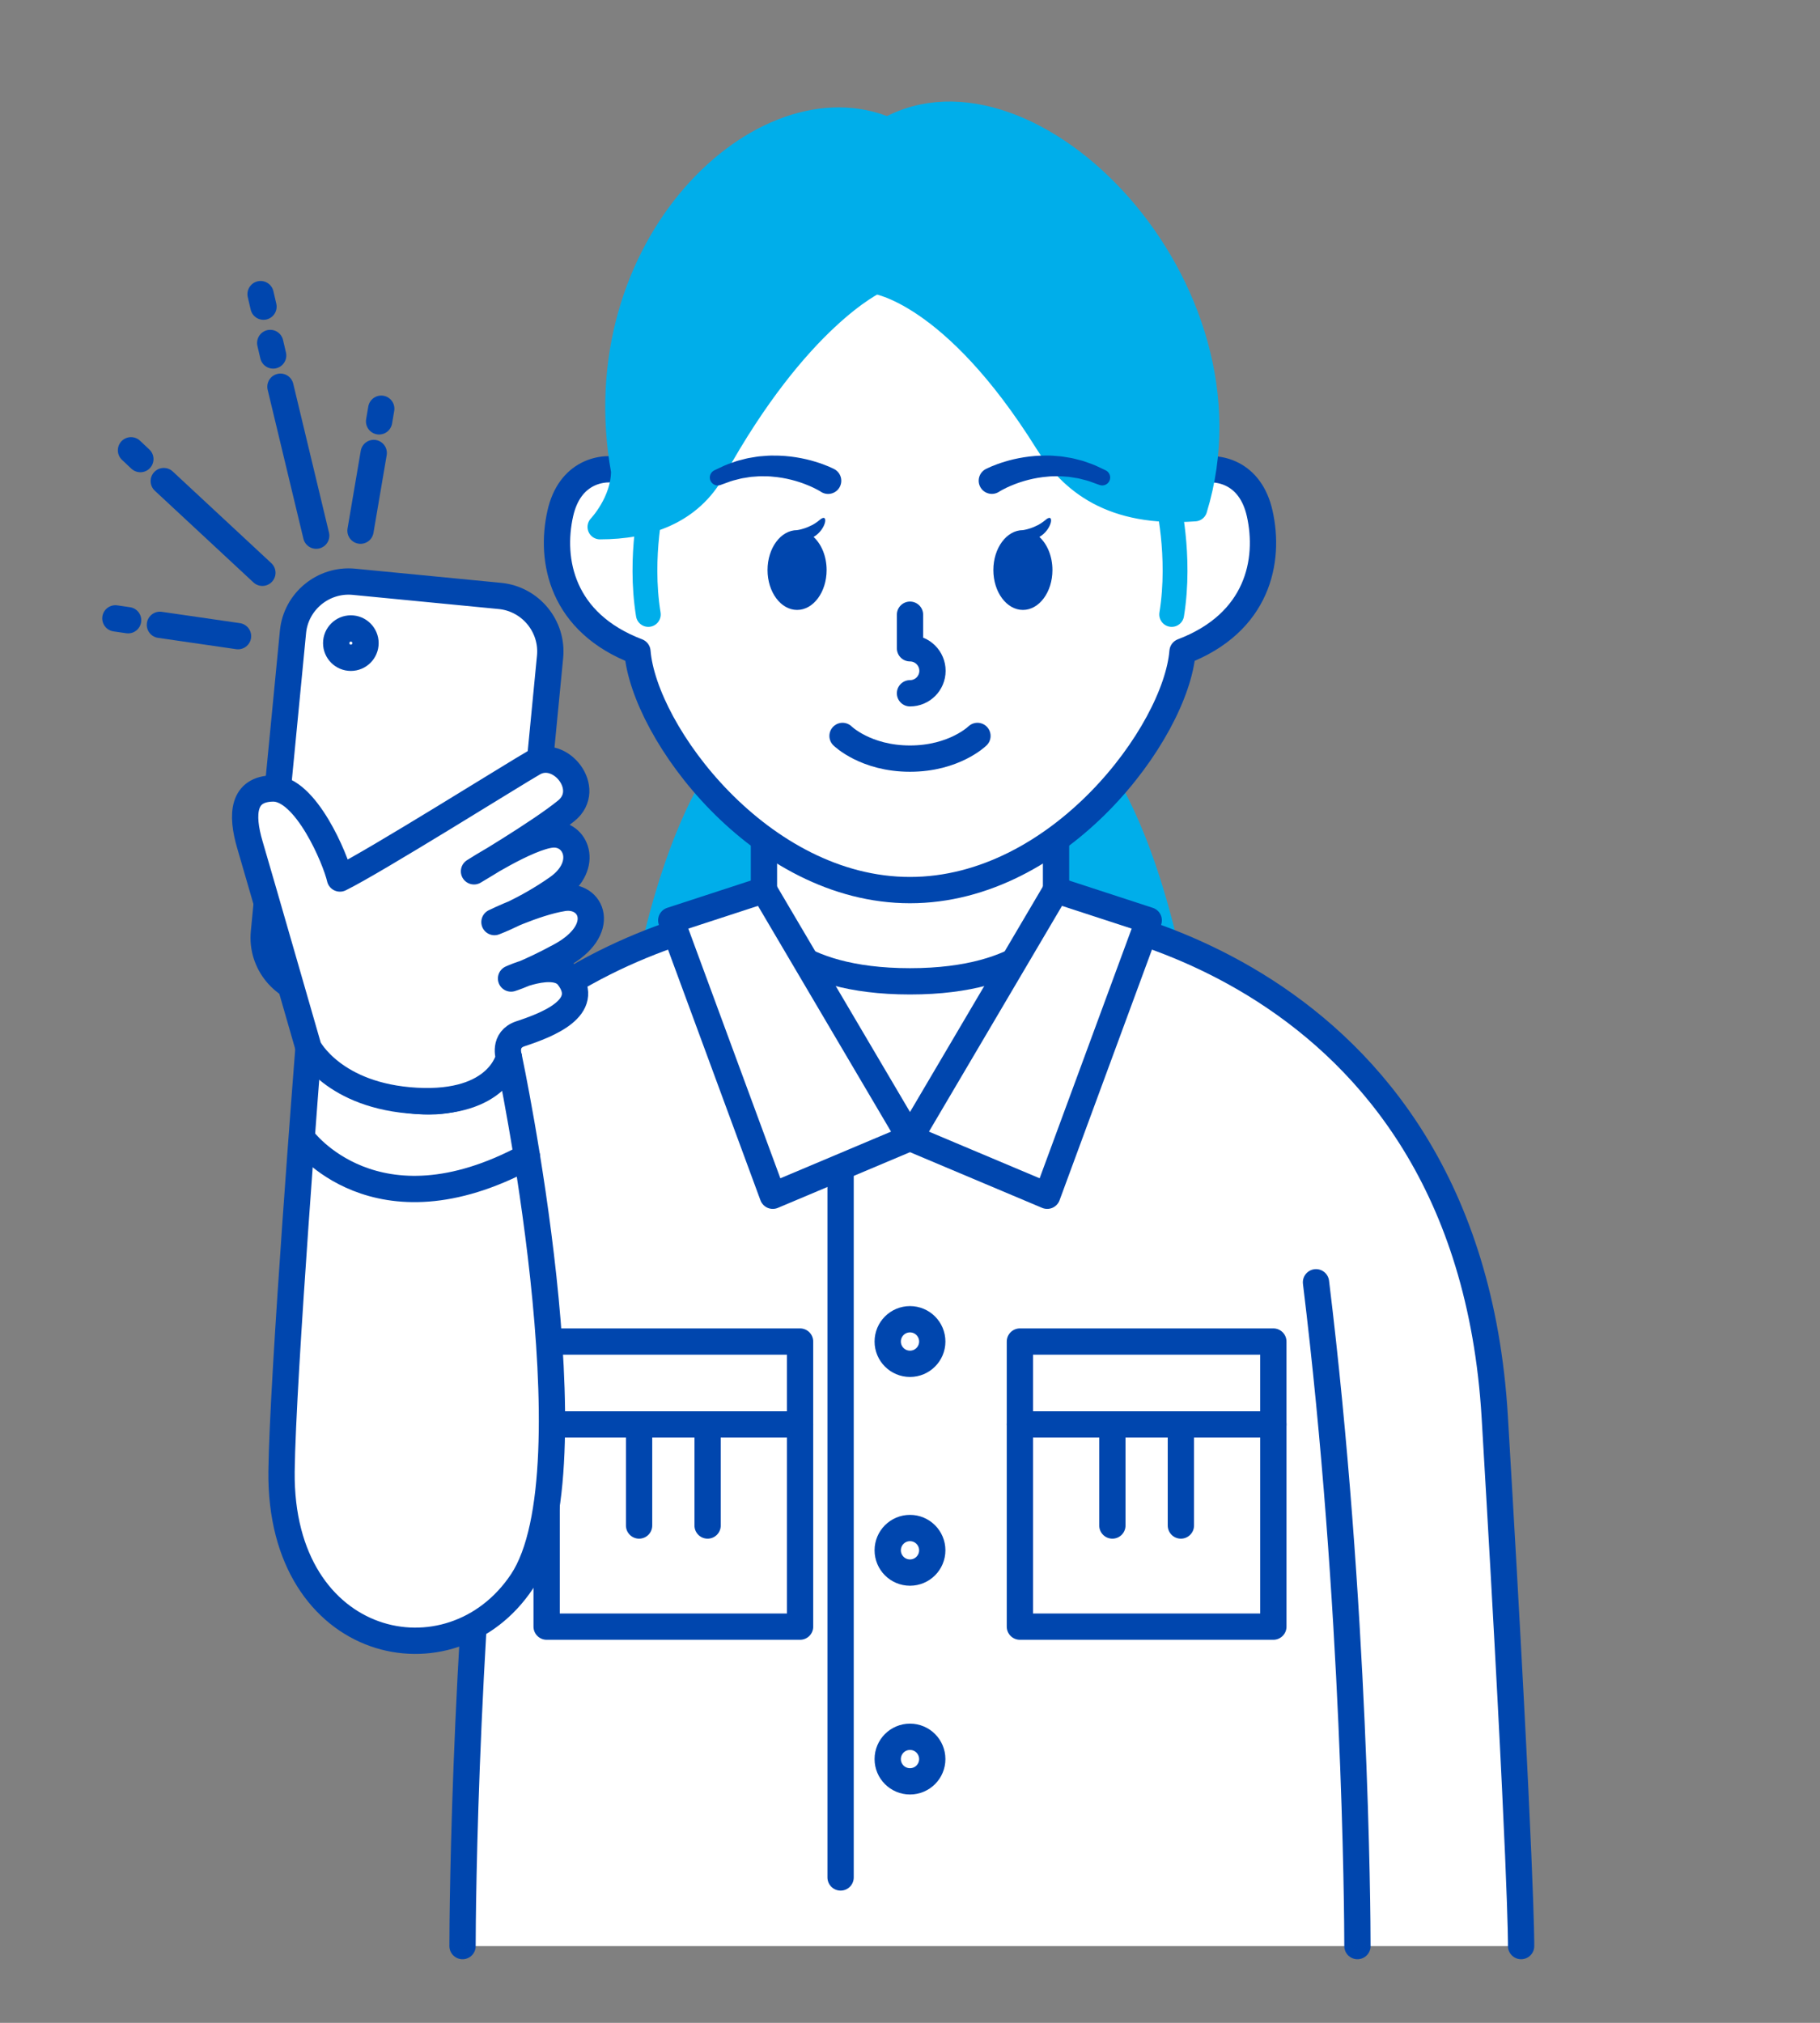 <?xml version="1.0" encoding="utf-8"?>
<!-- Generator: Adobe Illustrator 16.0.4, SVG Export Plug-In . SVG Version: 6.00 Build 0)  -->
<!DOCTYPE svg PUBLIC "-//W3C//DTD SVG 1.1//EN" "http://www.w3.org/Graphics/SVG/1.1/DTD/svg11.dtd">
<svg version="1.1" xmlns="http://www.w3.org/2000/svg" xmlns:xlink="http://www.w3.org/1999/xlink" x="0px" y="0px" width="180px"
	 height="200px" viewBox="0 0 180 200" enable-background="new 0 0 180 200" xml:space="preserve">
<rect x="0" y="0" width="180" height="200" fill="#808080" stroke="none"/>
<g id="書き出し">
</g>
<g id="レイヤー_2">
	
		<path fill="#00AEEA" stroke="#00AEEA" stroke-width="2.455" stroke-linecap="round" stroke-linejoin="round" stroke-miterlimit="10" d="
		M109.39,77.563c0,0,4.69,6.771,7.4,23.521L90,103.833v-34.5L109.39,77.563z"/>
	
		<path fill="#00AEEA" stroke="#00AEEA" stroke-width="2.455" stroke-linecap="round" stroke-linejoin="round" stroke-miterlimit="10" d="
		M70.604,77.563c0,0-4.69,6.771-7.4,23.521l26.79,2.75v-34.5L70.604,77.563z"/>
	<g>
		<g>
			<path fill="#FFFFFF" d="M150.438,192.411H45.745c0,0,1.159-38.523,2.05-46.579c-1.568-10.515-1.049-44.227,0-43.75
				c0.311,0.141,19.693-10.992,27.76-14.077c24.688-9.442,54.6,13.688,54.6,13.688s16.524,17.907,17.607,37.402
				C148.847,158.591,150.438,182.86,150.438,192.411z"/>
			<g>
				
					<path fill="#FFFFFF" stroke="#0046AE" stroke-width="2.6" stroke-linecap="round" stroke-linejoin="round" stroke-miterlimit="10" d="
					M75.555,83.197v8.357c0,0,2.547,5.471,14.445,5.471c11.896,0,14.443-5.471,14.443-5.471v-8.357H75.555z"/>
				
					<path fill="#FFFFFF" stroke="#0046AE" stroke-width="2.6" stroke-linecap="round" stroke-linejoin="round" stroke-miterlimit="10" d="
					M89.997,88.005c14.804,0,26.308-15.611,26.956-23.58c7.483-2.85,8.677-9.003,7.633-13.654c-0.911-4.067-4.095-4.784-6.249-4.201
					c-0.972-21.362-12.185-32.332-28.34-32.332c-16.153,0-27.368,10.97-28.338,32.332c-2.152-0.583-5.336,0.134-6.246,4.201
					c-1.046,4.65,0.147,10.804,7.631,13.654C63.691,72.394,75.194,88.005,89.997,88.005z"/>
				
					<path fill="none" stroke="#0046AE" stroke-width="2.6" stroke-linecap="round" stroke-linejoin="round" stroke-miterlimit="10" d="
					M104.443,90.142c0,0,40.681,4.237,43.392,49.982c2.71,45.745,2.604,52.287,2.604,52.287"/>
				
					<path fill="none" stroke="#0046AE" stroke-width="2.6" stroke-linecap="round" stroke-linejoin="round" stroke-miterlimit="10" d="
					M134.252,192.411c0-3.219-0.198-33.777-4.098-65.631"/>
				
					<path fill="none" stroke="#0046AE" stroke-width="2.6" stroke-linecap="round" stroke-linejoin="round" stroke-miterlimit="10" d="
					M49.845,126.78c-3.897,31.854-4.1,62.413-4.1,65.631"/>
				
					<polyline fill="none" stroke="#0046AE" stroke-width="2.6" stroke-linecap="round" stroke-linejoin="round" stroke-miterlimit="10" points="
					90,112.506 83.136,112.506 83.136,185.626 				"/>
				
					<path fill="#FFFFFF" stroke="#0046AE" stroke-width="2.6" stroke-linecap="round" stroke-linejoin="round" stroke-miterlimit="10" d="
					M92.202,132.641c0,1.214-0.986,2.2-2.202,2.2c-1.217,0-2.204-0.985-2.204-2.2c0-1.221,0.987-2.206,2.204-2.206
					C91.216,130.436,92.202,131.42,92.202,132.641z"/>
				
					<circle fill="#FFFFFF" stroke="#0046AE" stroke-width="2.6" stroke-linecap="round" stroke-linejoin="round" stroke-miterlimit="10" cx="89.999" cy="153.28" r="2.203"/>
				
					<path fill="#FFFFFF" stroke="#0046AE" stroke-width="2.6" stroke-linecap="round" stroke-linejoin="round" stroke-miterlimit="10" d="
					M92.202,173.924c0,1.214-0.986,2.2-2.202,2.2c-1.217,0-2.204-0.986-2.204-2.2c0-1.22,0.987-2.205,2.204-2.205
					C91.216,171.719,92.202,172.704,92.202,173.924z"/>
				
					<path fill="#FFFFFF" stroke="#0046AE" stroke-width="2.6" stroke-linecap="round" stroke-linejoin="round" stroke-miterlimit="10" d="
					M90,112.506"/>
				
					<polygon fill="#FFFFFF" stroke="#0046AE" stroke-width="2.6" stroke-linecap="round" stroke-linejoin="round" stroke-miterlimit="10" points="
					90,112.506 104.443,88.005 113.61,90.996 103.571,118.225 				"/>
				<g>
					
						<rect x="100.869" y="132.641" fill="none" stroke="#0046AE" stroke-width="2.6" stroke-linecap="round" stroke-linejoin="round" stroke-miterlimit="10" width="25.066" height="8.193"/>
					
						<polyline fill="none" stroke="#0046AE" stroke-width="2.6" stroke-linecap="round" stroke-linejoin="round" stroke-miterlimit="10" points="
						100.869,140.834 100.869,160.827 125.936,160.827 125.936,140.834 					"/>
				</g>
				<g>
					
						<line fill="none" stroke="#0046AE" stroke-width="2.6" stroke-linecap="round" stroke-linejoin="round" stroke-miterlimit="10" x1="110.015" y1="140.834" x2="110.015" y2="150.83"/>
					
						<line fill="none" stroke="#0046AE" stroke-width="2.6" stroke-linecap="round" stroke-linejoin="round" stroke-miterlimit="10" x1="116.79" y1="140.834" x2="116.79" y2="150.83"/>
				</g>
				<g>
					
						<rect x="54.063" y="132.641" fill="none" stroke="#0046AE" stroke-width="2.6" stroke-linecap="round" stroke-linejoin="round" stroke-miterlimit="10" width="25.064" height="8.193"/>
					
						<polyline fill="none" stroke="#0046AE" stroke-width="2.6" stroke-linecap="round" stroke-linejoin="round" stroke-miterlimit="10" points="
						79.128,140.834 79.128,160.827 54.063,160.827 54.063,140.834 					"/>
				</g>
				<g>
					
						<line fill="none" stroke="#0046AE" stroke-width="2.6" stroke-linecap="round" stroke-linejoin="round" stroke-miterlimit="10" x1="69.983" y1="140.834" x2="69.983" y2="150.83"/>
					
						<line fill="none" stroke="#0046AE" stroke-width="2.6" stroke-linecap="round" stroke-linejoin="round" stroke-miterlimit="10" x1="63.207" y1="140.834" x2="63.207" y2="150.83"/>
				</g>
				
					<path fill="none" stroke="#0046AE" stroke-width="2.6" stroke-linecap="round" stroke-linejoin="round" stroke-miterlimit="10" d="
					M75.555,90.142c0,0-40.682,4.237-43.392,49.982c-0.325,5.476-0.608,10.619-0.857,15.431"/>
				
					<polygon fill="#FFFFFF" stroke="#0046AE" stroke-width="2.6" stroke-linecap="round" stroke-linejoin="round" stroke-miterlimit="10" points="
					90,112.506 75.555,88.005 66.388,90.996 76.429,118.225 				"/>
				
					<path fill="none" stroke="#0046AE" stroke-width="2.6" stroke-linecap="round" stroke-linejoin="round" stroke-miterlimit="10" d="
					M90,60.777v3.32c1.228,0,2.223,1,2.223,2.227c0,1.229-0.995,2.222-2.223,2.222"/>
				
					<path fill="none" stroke="#0046AE" stroke-width="2.6" stroke-linecap="round" stroke-linejoin="round" stroke-miterlimit="10" d="
					M83.328,72.763c0,0,2.283,2.242,6.672,2.242c4.386,0,6.67-2.242,6.67-2.242"/>
				<g>
					
						<path fill="#FFFFFF" stroke="#0046AE" stroke-width="2.6" stroke-linecap="round" stroke-linejoin="round" stroke-miterlimit="10" d="
						M30.512,103.584c0,0-2.568,32.684-2.667,41.9c-0.196,17.749,16.77,21.403,23.78,10.876c7.358-11.051-1.297-51.83-1.297-51.83
						s-2.114,4.955-9.158,4.312C33.586,108.143,30.512,103.584,30.512,103.584z"/>
					
						<path fill="none" stroke="#0046AE" stroke-width="2.6" stroke-linecap="round" stroke-linejoin="round" stroke-miterlimit="10" d="
						M29.93,112.609c0,0,7.182,9.839,22.19,1.766"/>
				</g>
				<g>
					
						<path fill="#FFFFFF" stroke="#0046AE" stroke-width="2.6" stroke-linecap="round" stroke-linejoin="round" stroke-miterlimit="10" d="
						M51.522,94.658c-0.288,3.011-2.999,5.239-6.021,4.947l-14.445-1.401c-3.017-0.295-5.248-3-4.954-6.016l2.875-29.717
						c0.294-3.018,3.006-5.242,6.027-4.95l14.445,1.401c3.02,0.294,5.248,3.002,4.954,6.015L51.522,94.658z"/>
				</g>
				
					<path fill="#FFFFFF" stroke="#0046AE" stroke-width="2.6" stroke-linecap="round" stroke-linejoin="round" stroke-miterlimit="10" d="
					M30.512,103.584c0,0-4.882-16.967-5.792-20.044c-0.906-3.073-0.702-5.535,2.271-5.583c3.242-0.051,6.198,6.986,6.631,8.903
					c3.361-1.636,17.432-10.459,19.163-11.437c2.615-1.474,5.863,2.585,3.227,4.735c-2.632,2.149-9.133,5.991-9.133,5.991
					s5.348-3.449,7.722-3.638c2.373-0.188,3.713,3.033,0.547,5.269c-3.171,2.238-6.246,3.387-6.246,3.387s3.944-1.93,6.804-2.376
					c2.856-0.442,4.449,3.152-0.283,5.719c-3.243,1.758-4.88,2.238-4.88,2.238s4.247-1.984,5.649-0.191
					c2.379,3.061-2.031,4.766-4.707,5.649c-1.756,0.576-1.156,2.324-1.156,2.324s-0.949,4.761-9.158,4.312
					C32.962,108.389,30.512,103.584,30.512,103.584z"/>
				
					<circle fill="none" stroke="#0046AE" stroke-width="2.6" stroke-linecap="round" stroke-linejoin="round" stroke-miterlimit="10" cx="34.699" cy="63.586" r="1.45"/>
				
					<line fill="none" stroke="#0046AE" stroke-width="2.6" stroke-linecap="round" stroke-linejoin="round" stroke-miterlimit="10" x1="35.654" y1="52.468" x2="36.962" y2="44.787"/>
				
					<line fill="none" stroke="#0046AE" stroke-width="2.6" stroke-linecap="round" stroke-linejoin="round" stroke-miterlimit="10" x1="37.493" y1="41.66" x2="37.706" y2="40.41"/>
				
					<line fill="none" stroke="#0046AE" stroke-width="2.6" stroke-linecap="round" stroke-linejoin="round" stroke-miterlimit="10" x1="31.272" y1="52.961" x2="27.736" y2="38.235"/>
				
					<line fill="none" stroke="#0046AE" stroke-width="2.6" stroke-linecap="round" stroke-linejoin="round" stroke-miterlimit="10" x1="27.015" y1="35.146" x2="26.726" y2="33.91"/>
				
					<line fill="none" stroke="#0046AE" stroke-width="2.6" stroke-linecap="round" stroke-linejoin="round" stroke-miterlimit="10" x1="26.059" y1="30.32" x2="25.772" y2="29.082"/>
				
					<line fill="none" stroke="#0046AE" stroke-width="2.6" stroke-linecap="round" stroke-linejoin="round" stroke-miterlimit="10" x1="25.949" y1="56.632" x2="16.197" y2="47.566"/>
				
					<line fill="none" stroke="#0046AE" stroke-width="2.6" stroke-linecap="round" stroke-linejoin="round" stroke-miterlimit="10" x1="13.882" y1="45.391" x2="12.956" y2="44.521"/>
				
					<line fill="none" stroke="#0046AE" stroke-width="2.6" stroke-linecap="round" stroke-linejoin="round" stroke-miterlimit="10" x1="23.541" y1="62.898" x2="15.816" y2="61.778"/>
				
					<line fill="none" stroke="#0046AE" stroke-width="2.6" stroke-linecap="round" stroke-linejoin="round" stroke-miterlimit="10" x1="12.671" y1="61.322" x2="11.412" y2="61.139"/>
			</g>
		</g>
	</g>
	<path fill="#0046AE" d="M102.798,53.089c1.27-0.731,1.529-2.483,0.599-1.68c-0.983,0.849-2.229,1.006-2.229,1.006
		c-1.613,0-2.924,1.768-2.924,3.946s1.311,3.944,2.924,3.944c1.61,0,2.919-1.766,2.919-3.944
		C104.086,54.999,103.574,53.798,102.798,53.089z"/>
	<path fill="#0046AE" d="M80.464,53.089c1.27-0.731,1.529-2.483,0.599-1.68c-0.983,0.849-2.229,1.006-2.229,1.006
		c-1.613,0-2.924,1.768-2.924,3.946s1.311,3.944,2.924,3.944c1.61,0,2.919-1.766,2.919-3.944
		C81.752,54.999,81.24,53.798,80.464,53.089z"/>
	
		<path fill="#00AEEA" stroke="#00AEEA" stroke-width="2.455" stroke-linecap="round" stroke-linejoin="round" stroke-miterlimit="10" d="
		M87.796,12.833C75.555,7.523,57.651,24.307,61.659,46.57c0,3.096-2.325,5.529-2.325,5.529c4.664,0,8.917-1.461,11.228-5.644
		c8.349-15.113,16.007-18.622,16.007-18.622s7.635,0.929,16.977,15.884c2.414,3.865,6.411,7.206,14.623,6.604
		C124.911,28.333,101.805,4.945,87.796,12.833z"/>
	
		<path fill="#00AEEA" stroke="#00AEEA" stroke-width="2.455" stroke-linecap="round" stroke-linejoin="round" stroke-miterlimit="10" d="
		M115.46,49.365c0,0,1.369,5.547,0.421,11.387"/>
	
		<path fill="#00AEEA" stroke="#00AEEA" stroke-width="2.455" stroke-linecap="round" stroke-linejoin="round" stroke-miterlimit="10" d="
		M64.54,49.365c0,0-1.369,5.547-0.421,11.387"/>
	<g>
		<path fill="#0046AE" d="M81.201,48.628c0,0-0.032-0.02-0.093-0.057c-0.043-0.027-0.127-0.076-0.247-0.141
			c-0.235-0.125-0.588-0.304-1.033-0.48c-0.883-0.367-2.136-0.721-3.42-0.821c-0.321-0.039-0.642-0.038-0.959-0.04
			c-0.319-0.017-0.628,0.027-0.931,0.043c-0.305,0.008-0.589,0.079-0.865,0.117c-0.278,0.034-0.532,0.102-0.768,0.166
			c-0.478,0.106-0.86,0.252-1.128,0.354c-0.271,0.098-0.425,0.154-0.425,0.154l-0.077,0.028c-0.407,0.148-0.858-0.063-1.006-0.471
			c-0.139-0.383,0.041-0.806,0.401-0.978c0,0,0.17-0.081,0.466-0.221c0.297-0.144,0.721-0.35,1.261-0.525
			c0.267-0.099,0.557-0.203,0.875-0.274c0.317-0.075,0.647-0.184,1.001-0.229c0.353-0.053,0.717-0.134,1.091-0.151
			c0.374-0.032,0.756-0.066,1.137-0.057c1.531-0.02,3.048,0.262,4.148,0.604c0.554,0.163,1.007,0.34,1.328,0.476
			c0.157,0.067,0.289,0.126,0.391,0.177c0.085,0.042,0.13,0.064,0.13,0.064c0.645,0.317,0.91,1.098,0.592,1.743
			c-0.317,0.645-1.098,0.911-1.742,0.593c-0.035-0.017-0.068-0.035-0.102-0.055L81.201,48.628z"/>
	</g>
	<g>
		<path fill="#0046AE" d="M97.521,46.364c0,0,0.045-0.022,0.13-0.064c0.102-0.051,0.233-0.11,0.391-0.177
			c0.321-0.135,0.774-0.312,1.328-0.476c1.101-0.342,2.617-0.624,4.148-0.604c0.381-0.009,0.763,0.025,1.137,0.057
			c0.374,0.018,0.738,0.098,1.091,0.151c0.354,0.045,0.684,0.154,1.001,0.229c0.318,0.071,0.608,0.176,0.875,0.274
			c0.54,0.176,0.964,0.381,1.261,0.525c0.296,0.141,0.466,0.221,0.466,0.221c0.392,0.186,0.559,0.655,0.373,1.047
			c-0.175,0.368-0.599,0.538-0.975,0.403l-0.08-0.029c0,0-0.154-0.056-0.425-0.154c-0.268-0.102-0.65-0.247-1.128-0.354
			c-0.235-0.064-0.489-0.132-0.768-0.166c-0.276-0.038-0.561-0.108-0.865-0.117c-0.303-0.016-0.611-0.06-0.931-0.043
			c-0.317,0.002-0.638,0.001-0.959,0.04c-1.284,0.1-2.537,0.455-3.42,0.821c-0.445,0.176-0.798,0.354-1.033,0.48
			c-0.12,0.065-0.204,0.113-0.247,0.141c-0.061,0.037-0.093,0.057-0.093,0.057l-0.023,0.015c-0.614,0.374-1.416,0.18-1.79-0.434
			c-0.374-0.614-0.18-1.415,0.434-1.789C97.452,46.4,97.488,46.38,97.521,46.364z"/>
	</g>
</g>
</svg>
